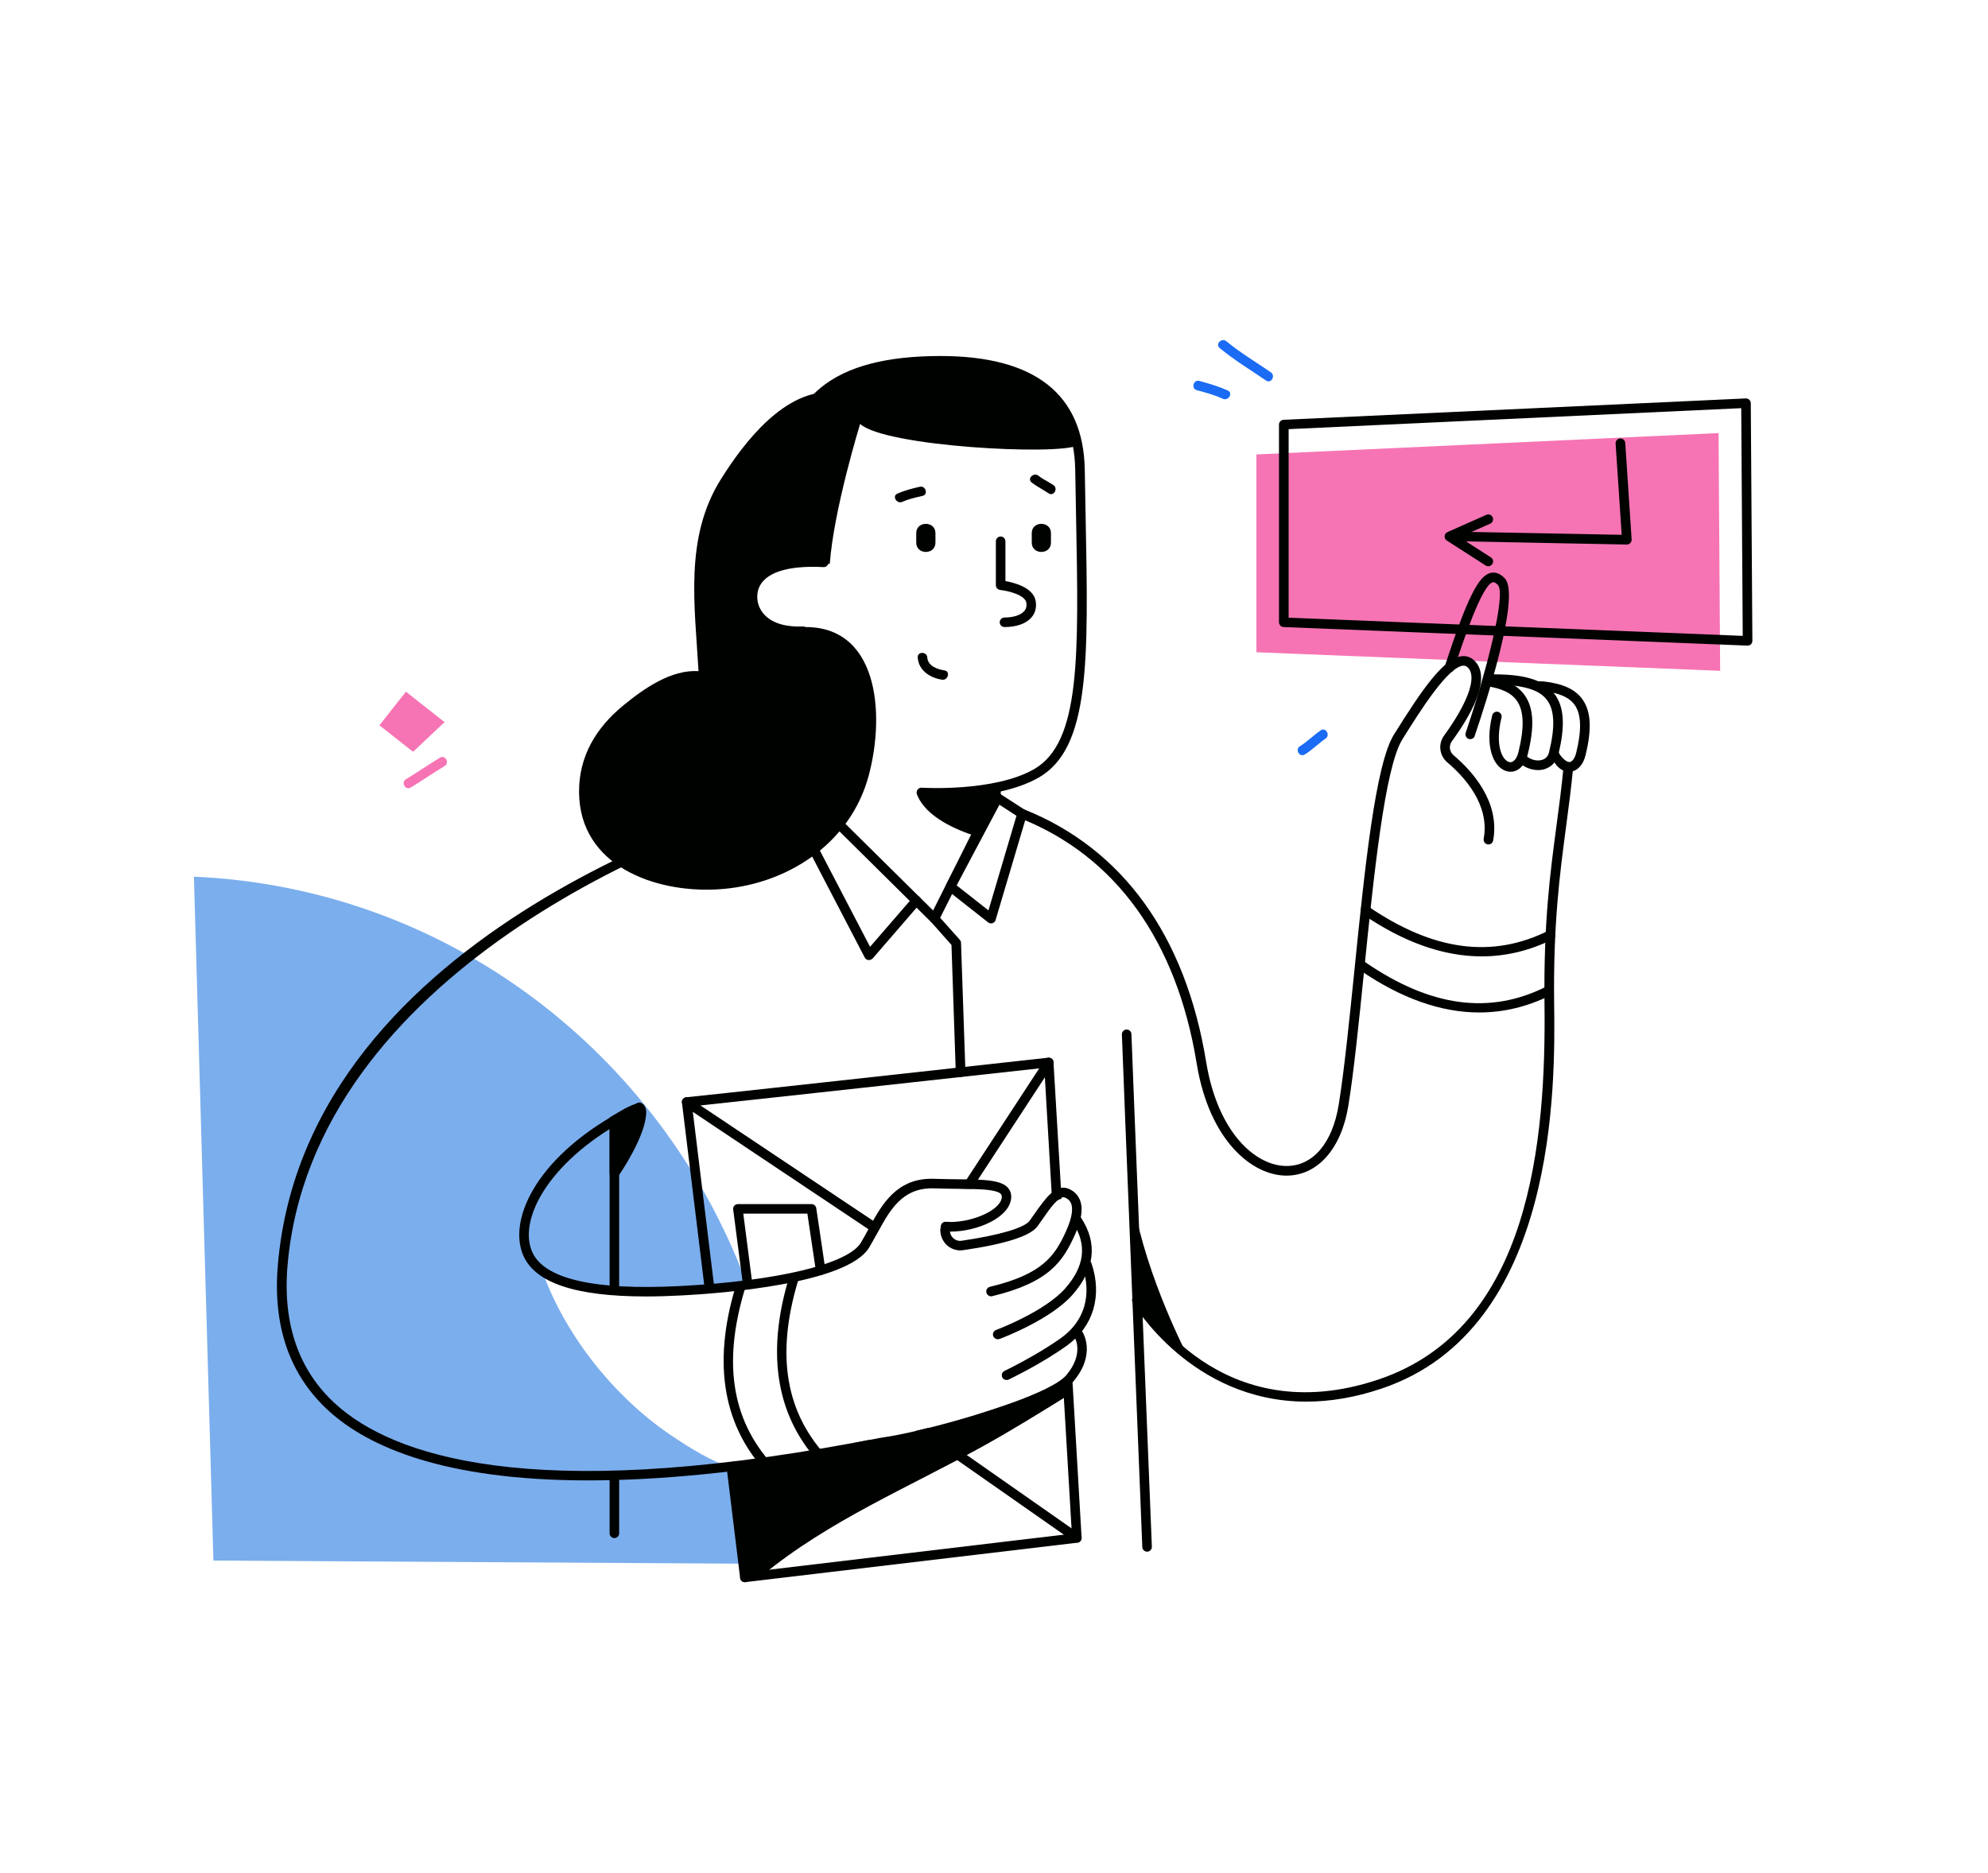 <?xml version="1.0" encoding="UTF-8"?> <!-- Generator: Adobe Illustrator 23.1.0, SVG Export Plug-In . SVG Version: 6.00 Build 0) --> <svg xmlns="http://www.w3.org/2000/svg" xmlns:xlink="http://www.w3.org/1999/xlink" id="Слой_1" x="0px" y="0px" viewBox="0 0 2122 2000" style="enable-background:new 0 0 2122 2000;" xml:space="preserve"> <style type="text/css"> .st0{fill:#7BAEED;} .st1{fill:#F674B4;} .st2{fill:#1B6BF4;} .st3{fill:#000200;} </style> <g id="Objects"> <path class="st0" d="M840,1610.8v25.8c-3.4-1.7-7.4-1.9-10.9,0.7c-13.7,9.9-26.2,20.9-38.7,32.2l-562.6-3.3L207,936 c271,12,497.7,188.4,589.4,432.7c-103.4,18.3-180.8,16.8-218.8-14.9c24.7,71.5,78.4,137.8,138,178.2c20.9,14.1,42.6,27.6,65.2,35.1 l57.2-9.7C839.3,1575,840,1592.8,840,1610.8z"></path> <polygon class="st1" points="1341.1,485.2 1341.1,696.4 1836.1,716.2 1834.4,462.4 "></polygon> <path class="st2" d="M1356.5,397.5c-15.9-10.9-32.5-20.8-47.4-33.1c-5-4.2-12.3,3-7.2,7.2c15.6,12.9,32.8,23.3,49.5,34.7 C1356.8,410,1361.9,401.2,1356.5,397.5z"></path> <path class="st2" d="M1310.5,416.9c-9.8-4.4-20-7.4-30.3-10.2c-6.4-1.7-9.1,8.2-2.7,9.9c9.5,2.5,18.9,5.1,27.8,9.2 C1311.3,428.4,1316.5,419.6,1310.5,416.9z"></path> <path class="st2" d="M1409.7,779.8c-7.7,5.3-14.2,12-22.1,16.9c-5.6,3.5-0.5,12.3,5.2,8.8c8-4.9,14.5-11.7,22.1-16.9 C1420.3,784.9,1415.1,776,1409.7,779.8z"></path> <polygon class="st1" points="440.9,802.7 405,774.4 433.3,738.5 474.5,771 "></polygon> <path class="st1" d="M469.5,809c-12.2,7.4-23.9,15.6-36.2,23c-5.6,3.4-0.5,12.3,5.2,8.8c12.2-7.4,23.9-15.6,36.2-23 C480.3,814.4,475.1,805.5,469.5,809z"></path> </g> <g id="Button"> <path class="st3" d="M1865.3,689.3c-0.1,0-0.1,0-0.2,0l-495-19.8c-2.7-0.1-4.9-2.4-4.9-5.1V453.3c0-2.7,2.2-5,4.9-5.1l493.3-22.8 c1.3-0.1,2.7,0.4,3.8,1.4c1,1,1.6,2.3,1.6,3.7l1.7,253.8c0,1.4-0.6,2.7-1.6,3.7C1867.9,688.8,1866.6,689.3,1865.3,689.3z M1375.4,659.5l484.8,19.4l-1.6-243.1l-483.1,22.4V659.5z"></path> <path class="st3" d="M1736.5,581.4C1736.5,581.4,1736.5,581.4,1736.5,581.4l-179.3-3.5c-2.8-0.1-5.1-2.4-5-5.2c0.1-2.8,2.3-5,5.1-5 c0,0,0.1,0,0.1,0L1731,571l-6.5-97.4c-0.2-2.8,2-5.3,4.8-5.5c2.8-0.2,5.3,2,5.5,4.8l6.8,103c0.1,1.4-0.4,2.8-1.4,3.9 C1739.3,580.8,1737.9,581.4,1736.5,581.4z"></path> <path class="st3" d="M1588.6,604.6c-0.9,0-1.9-0.3-2.8-0.8l-41.5-26.7c-1.6-1-2.5-2.8-2.3-4.7c0.1-1.9,1.3-3.5,3-4.3l41.5-18.4 c2.6-1.2,5.6,0,6.8,2.6c1.1,2.6,0,5.6-2.6,6.8l-32.8,14.5l33.5,21.5c2.4,1.5,3.1,4.7,1.5,7.1 C1591.9,603.7,1590.3,604.6,1588.6,604.6z"></path> </g> <g id="Woman"> <g id="Letter"> <path class="st3" d="M762.6,1375.9l-23.8-194.7c42.4-4.4,306.9-33.5,375.9-41.1l8.5,145.3c2.8-2.5,6.2-4.4,9.9-5.7l-8.6-145.6 c-0.1-1.4-0.7-2.7-1.8-3.6c-1.1-0.9-2.5-1.3-3.9-1.2c-130.6,14.4-379,41.7-386,42.2c-1.4,0-2.7,0.7-3.7,1.7c-1,1.1-1.4,2.6-1.2,4 l24.1,197.2C755.7,1374.6,759.2,1375.1,762.6,1375.9z"></path> <path class="st3" d="M1144.6,1472.1c-3.2,2.6-6.4,5.1-9.8,7.5l9.3,157.9l-344.5,41L785.1,1560c-0.2,0.1-0.4,0.2-0.6,0.2 c-3.1,0.9-6.3,1.3-9.5,1.6l15,122.9c0.3,2.6,2.5,4.5,5.1,4.5c0.2,0,0.4,0,0.6,0l354.3-42.1c2.7-0.3,4.7-2.7,4.5-5.4L1144.6,1472.1 z"></path> <path class="st3" d="M1009.8,1304.5c1.5,0.1,3.1,0.1,4.6,0.1l-9.8,14.9c-1-3.6-1.1-7.5-0.1-11.2 C1005.1,1305.9,1007.3,1304.3,1009.8,1304.5z"></path> <path class="st3" d="M1123.8,1137.2l-79.8,122.1l-6.6,10c-3.9-0.1-8-0.2-12.1-0.2l6.6-10.1l83.3-127.4c1.5-2.4,4.7-3,7.1-1.5 C1124.7,1131.6,1125.4,1134.8,1123.8,1137.2z"></path> <path class="st3" d="M1153.6,1644.9c-1,1.4-2.6,2.2-4.2,2.2c-1,0-2-0.3-2.9-0.9l-158.2-110.7l-11-7.7c4.3-1,8.7-2.1,13.3-3.2h0 l10.9,7.6l151,105.7C1154.7,1639.4,1155.2,1642.6,1153.6,1644.9z"></path> <path class="st3" d="M928.3,1537.2l-10.7,12.5l0,0l-118.6,137.8c-1,1.2-2.4,1.8-3.9,1.8c-1.2,0-2.4-0.4-3.3-1.2 c-2.1-1.8-2.4-5.1-0.5-7.2l110.3-128.2l10.6-12.3c0,0,0,0,0,0c5.1-0.9,10.3-1.9,15.5-2.9C927.8,1537.3,928,1537.3,928.3,1537.2z"></path> <path class="st3" d="M940.4,1309c-1.5,2.6-2.9,5.3-4.4,7.9c-0.2,0.4-0.4,0.7-0.6,1.1l-8.6-5.7l-196.6-131.4 c-2.4-1.6-3-4.8-1.4-7.1c1.6-2.4,4.8-3,7.1-1.4l195.9,130.9L940.4,1309z"></path> <path class="st3" d="M1049.6,1543.9c30.9-17.1,60.9-35.8,90.8-54.3l-0.7-11.9c-5.8,1.6-140,49.7-194.7,61.6 c-60,13.1-105,18.5-164.8,23.3l14.8,121.5l18.8-2.2C884.8,1623.5,969.7,1588.2,1049.6,1543.9z"></path> <path class="st3" d="M798.2,1376.7c-2.5,0-4.7-1.9-5.1-4.5l-10.5-80.9c-0.2-1.5,0.3-2.9,1.2-4c1-1.1,2.4-1.7,3.8-1.7h78.6 c2.5,0,4.7,1.9,5.1,4.4l9.7,65.5c0.4,2.8-1.5,5.4-4.3,5.8c-2.7,0.4-5.4-1.5-5.8-4.3l-9.1-61.2h-68.4l9.7,75.2 c0.4,2.8-1.6,5.4-4.4,5.7C798.7,1376.7,798.4,1376.7,798.2,1376.7z"></path> </g> <g id="Body"> <path class="st3" d="M655.8,1376.7c-2.8,0-5.1-2.3-5.1-5.1v-175.4c0-2.8,2.3-5.1,5.1-5.1s5.1,2.3,5.1,5.1v175.4 C660.9,1374.4,658.6,1376.7,655.8,1376.7z"></path> <path class="st3" d="M655.8,1642.2c-2.8,0-5.1-2.3-5.1-5.1v-56.1c0-2.8,2.3-5.1,5.1-5.1s5.1,2.3,5.1,5.1v56.1 C660.9,1639.9,658.6,1642.2,655.8,1642.2z"></path> <path class="st3" d="M681.2,1177.3c-12.6,4.9-15.8,7-30.5,16c-0.9,0.9,0,8.8,0,10v49.5c0,2.1,1.3,4.1,3.3,4.8 c0.6,0.2,1.2,0.3,1.8,0.3c1.5,0,2.9-0.6,3.9-1.8c1.5-1.8,30.1-43.7,30.1-68.8C689.7,1179.5,684.1,1176.2,681.2,1177.3z"></path> <path class="st3" d="M1068.2,842.1c-0.3-0.2-0.6-0.5-1-0.7c-2.5-1.3-5.6-0.2-6.9,2.3l-64.3,128.4L865.3,842.9c-2-2-5.3-2-7.2,0 c-2,2-2,5.3,0,7.2l135.7,134.3c1,1,2.3,1.5,3.6,1.5c0.3,0,0.6,0,0.8-0.1c1.6-0.3,3-1.3,3.8-2.8l66.2-132.1V842.1z"></path> <path class="st3" d="M927.5,1025c-0.2,0-0.4,0-0.6,0c-1.7-0.2-3.2-1.2-3.9-2.7l-87.4-167.9c-1.3-2.5-0.3-5.6,2.2-6.9 c2.5-1.3,5.6-0.3,6.9,2.2l84,161.2l45.6-52.7c1.9-2.1,5.1-2.4,7.2-0.5c2.1,1.9,2.4,5.1,0.5,7.2l-50.5,58.4 C930.4,1024.4,928.9,1025,927.5,1025z"></path> <path class="st3" d="M1057.9,985.9c-1.1,0-2.3-0.4-3.2-1.1l-43.3-34.1c-2-1.5-2.5-4.2-1.4-6.4l50.4-94.7c0.7-1.3,1.8-2.2,3.2-2.6 c1.4-0.4,2.9-0.1,4.1,0.7l26.1,16.9c1.9,1.2,2.8,3.6,2.1,5.8l-33.2,111.9c-0.5,1.6-1.7,2.9-3.4,3.4 C1058.9,985.8,1058.4,985.9,1057.9,985.9z M1021.1,945.3l34,26.7l29.9-101l-18.2-11.8L1021.1,945.3z"></path> <path class="st3" d="M1025.3,1149.9c-2.7,0-5-2.2-5.1-4.9l-4.6-136.1l-21.9-24.7c-1.9-2.1-1.7-5.4,0.4-7.2 c2.1-1.9,5.3-1.7,7.2,0.4l23.2,26c0.8,0.9,1.3,2,1.3,3.2l4.7,137.9c0.1,2.8-2.1,5.2-4.9,5.3 C1025.5,1149.9,1025.4,1149.9,1025.3,1149.9z"></path> <path class="st3" d="M1224.4,1656.7c-2.7,0-5-2.2-5.1-4.9c-0.9-22.2-21.8-543.1-21.8-547.5c0-2.8,2.3-5.1,5.1-5.1 c2.8,0,5.1,2.3,5.1,5.1c0.1,7.1,21.6,541.7,21.8,547.1c0.1,2.8-2.1,5.2-4.9,5.3C1224.5,1656.7,1224.4,1656.7,1224.4,1656.7z M1207.7,1104.3L1207.7,1104.3L1207.7,1104.3z"></path> </g> <g id="Head"> <path class="st3" d="M885.7,602c4.3-58.3,32.4-149.4,32.4-149.4c26.1,24.2,210.8,33.9,232.3,22.9c-8.6-47.5-42.5-90.3-146.4-90.3 C881,385.2,840,436.4,840,518.3s0,81.9,0,81.9l1,1.7C858.9,599.9,867.6,602.1,885.7,602z"></path> <path class="st3" d="M1072.2,669.5c-2.8,0-5.1-2.3-5.1-5.1s2.3-5.1,5.1-5.1c9.6,0,17.5-2.6,21.1-6.9c2.1-2.4,2.8-5.4,2.2-9 c-1.3-8.1-19.3-12.6-27.9-13.5c-2.6-0.3-4.6-2.5-4.6-5.1v-46.9c0-2.8,2.3-5.1,5.1-5.1c2.8,0,5.1,2.3,5.1,5.1v42.5 c9.5,1.7,29.9,6.9,32.3,21.4c1.1,6.6-0.4,12.6-4.4,17.3C1095.4,665.8,1085.1,669.5,1072.2,669.5z"></path> <path class="st3" d="M1101.3,569.2v10.2c0,13.2,20.5,13.2,20.5,0v-10.2C1121.8,556,1101.3,556,1101.3,569.2z"></path> <path class="st3" d="M978,569.2v10.2c0,13.2,20.5,13.2,20.5,0v-10.2C998.5,556,978,556,978,569.2z"></path> <path class="st3" d="M981.8,519.7c-8.2,1.8-16.2,4-23.9,7.3c-6,2.6-0.8,11.4,5.2,8.8c6.9-3,14.2-4.7,21.5-6.3 C991,528.2,988.3,518.3,981.8,519.7z"></path> <path class="st3" d="M1124.4,517.9c-5.2-3.5-11.1-6.1-16-10c-5.1-4-12.4,3.2-7.2,7.2c5.7,4.5,12.1,7.6,18.1,11.6 C1124.7,530.5,1129.8,521.6,1124.4,517.9z"></path> <path class="st3" d="M1008.2,715.8c-7.7-1.2-17.8-4.7-18.4-13.8c-0.4-6.5-10.7-6.6-10.2,0c0.9,13.9,13.1,21.7,25.9,23.7 C1011.9,726.7,1014.7,716.8,1008.2,715.8z"></path> <path class="st3" d="M1158.8,551.5c-0.3-15.9-0.6-32.5-0.9-49.7c-1.3-80.8-53.1-121.7-154-121.7c-115.3,0-169,43.9-169,138.3v81.9 c0,2.8,2.3,5.1,5.1,5.1c2.8,0,5.1-2.3,5.1-5.1v-81.9c0-88.5,49-128,158.8-128c95.6,0,142.6,36.5,143.8,111.6 c0.3,17.2,0.6,33.8,0.9,49.7c2.9,150.2,4.7,240.9-44.8,269.5c-42.5,24.5-119.2,19.9-120,19.8c-1.7-0.1-3.4,0.7-4.4,2.1 c-1,1.4-1.3,3.2-0.7,4.9c9.2,24.4,42.9,38.4,62.9,44.7c6.6-13.3,13.8-26.3,21.4-39v-7.1c0-0.2,0-0.3,0-0.5 c16.3-3.2,32.5-8.3,45.9-16C1163.7,798.4,1161.8,705.5,1158.8,551.5z"></path> <path class="st3" d="M852.4,679.3l0.5,20.4c3.4,0,6.8,0,10.2-0.1l-0.7-25.7c0-1.4-0.6-2.7-1.6-3.6c-1-0.9-2.3-1.5-3.7-1.4 c-17.7,0.7-31.5-3.2-40-11.4c-7.7-7.4-8.8-15.9-8.8-20.3c0-7.2,2.6-13.4,7.9-18.4c10.8-10.3,32.5-14.9,62.8-13.3 c2.7,0.1,5.2-2,5.4-4.9c0.1-2.8-2-5.2-4.9-5.4c-33.6-1.7-57.3,3.7-70.3,16.1c-9.1,8.7-11.1,18.8-11.1,25.8 c0,10.4,4.3,20.3,12,27.7C816.9,671.6,829.7,679.1,852.4,679.3z"></path> <path class="st3" d="M853.6,669.7c-19.1,1.2-40.2-3.3-47.2-14c-13.3-20.6-6.2-43.2,44.3-61.9c18.6-6.9,29.5-39.1,34-57.5 c8.7-35.4,14.4-71.4,19.4-107.5c0.4-2.9-0.7-5.2-3.6-6.3c-4-1.5-5.8-2.2-7.5-2.6c-0.7-0.6-1.6-1-2.7-1.1 c-52.4-4.1-96.3,53.7-120.9,93c-39.1,62.5-27.7,134.9-23.8,204.8c-29.1-2-58.4,18.7-79.7,36.1c-29.3,23.8-48.2,54.6-47.8,93.4 c0.7,78.1,80.3,107.1,147.1,103.5c73.1-3.9,142.3-47.9,162-121.3C945.4,760.9,937.3,664.5,853.6,669.7z"></path> </g> <g id="Hand_2"> <path class="st3" d="M1569.3,789.2c-0.5,0-1.1-0.1-1.6-0.3c-2.7-0.9-4.1-3.8-3.2-6.5c23.3-68.7,43.1-148.5,34.4-157.8 c-2.2-2.3-4-3.3-5.3-3c-12,2.6-32.7,65.8-41.6,92.8c-0.9,2.7-3.8,4.1-6.5,3.3c-2.7-0.9-4.1-3.8-3.3-6.5 c23.8-72.4,35.8-96.6,49.1-99.6c5.1-1.1,10.2,0.9,15,6c17,18.2-20.3,133.3-32.2,168.1C1573.5,787.9,1571.5,789.2,1569.3,789.2z"></path> <path class="st3" d="M1373.2,1255.2c-36.8,0-82.5-37.5-95.9-120c-21.3-130.5-86.3-221-188.1-261.5c-2.6-1-3.9-4-2.9-6.7 c1.1-2.6,4-3.9,6.7-2.9c105.3,42,172.5,135.1,194.4,269.4c12.5,76.5,53.2,111.4,85.8,111.4c0,0,0,0,0.1,0 c28.3,0,49.1-24.6,55.7-65.7c5.9-36.8,11.1-88,16.6-142.1c11-108.6,22.4-220.9,42.3-252.8c29.6-47.3,53.6-83.2,73.9-83.8 c4.1-0.1,9.8,1.2,14.7,8c13.7,19.3-7,55.8-26.8,83c-3.4,4.7-2.6,11.1,1.9,14.9c19,16.1,49.9,49.3,42.2,91c-0.5,2.8-3.2,4.7-6,4.1 c-2.8-0.5-4.6-3.2-4.1-6c6.8-36.7-21.3-66.7-38.7-81.4c-8.6-7.3-10.2-19.6-3.6-28.7c24.4-33.6,34.4-60.2,26.8-71 c-2.4-3.3-4.5-3.7-6-3.7c-16.4,0.5-47,49.4-65.3,78.7c-18.8,30.1-30.6,146.2-41,248.7c-5.5,54.3-10.7,105.6-16.7,142.7 C1431.7,1226.6,1406.5,1255.1,1373.2,1255.2C1373.2,1255.2,1373.2,1255.2,1373.2,1255.2z"></path> <path class="st3" d="M1627.9,742.9c-7.6-11.2-20.6-17.8-40.9-20.6c-0.5-0.1-0.9,0-1.4,0c-0.2,1.5-0.4,3-0.6,4.5 c-0.2,1.8-0.4,3.5-0.5,5.3c0.4,0.1,0.7,0.2,1.1,0.3c17.2,2.4,27.9,7.5,33.8,16.2c7.3,10.8,7.8,28.6,1.4,54.4 c-0.4,1.5-0.8,2.9-1.4,4.2c-1,2.4-4,7.9-8.9,6.3c-7.5-2.5-14.8-18.8-7.8-47.3c0.7-2.7-1-5.5-3.7-6.2c-2.7-0.7-5.5,1-6.2,3.7 c-8.1,33.1,1.1,54.9,14.5,59.4c1.7,0.6,3.4,0.9,5.1,0.9c6.8,0,12.9-4.6,16.4-12.8c0.8-1.7,1.4-3.7,1.9-5.8 C1638,776.3,1637.1,756.4,1627.9,742.9z"></path> <path class="st3" d="M1641.8,822.2c-6.2,0-12.6-2.1-17.9-6.1c-2.3-1.7-2.7-4.9-1-7.2c1.7-2.3,4.9-2.7,7.2-1 c4.9,3.7,11.3,5,16.3,3.3c3.7-1.3,6.1-4,7.1-8.2c6.6-26.8,5.9-45-2.3-55.7c-8.2-10.8-24.3-15.7-53.7-16.5c-2.8-0.1-5.1-2.4-5-5.3 c0.1-2.8-0.3-5.5,2.3-5.5c36.5,0,54.2,7.5,64.5,21c10.3,13.5,11.6,34,4.1,64.4c-1.9,7.5-6.7,12.9-13.6,15.4 C1647.3,821.8,1644.6,822.2,1641.8,822.2z"></path> <path class="st3" d="M1674.7,824c-7,0-13.5-5.1-17.4-13.5c-1.2-2.6-0.1-5.6,2.5-6.8c2.6-1.2,2.9-2.7,4.1-0.1 c2.2,4.8,8.3,10.3,11.2,10.1c3.1-0.3,5.9-4,7.3-9.8c6-24.3,5.5-41-1.4-51c-5.8-8.3-16.6-13.1-34.1-15.1 c-2.8-0.3-11.6-5.3-11.3-8.1c0.3-2.8,9.7-2.4,12.5-2.1c20.6,2.4,33.8,8.6,41.3,19.5c8.9,12.8,9.8,31.6,3,59.3 c-2.5,10.3-8.6,16.8-16.3,17.5C1675.7,824,1675.2,824,1674.7,824z"></path> <path class="st3" d="M1394.4,1496.5c-123,0-184.6-104.5-185.4-105.8c-1.4-2.5-0.6-5.6,1.9-7c2.5-1.4,5.6-0.6,7,1.9 c3.4,5.9,85.2,144,253.7,87.2c162.4-54.8,178.8-255.6,177-401.9c-1-85.4,6-138.6,12.9-190.1c2.8-20.9,5.4-40.7,7.5-62.4 c0.3-2.8,2.8-5,5.6-4.6c2.8,0.3,4.9,2.8,4.6,5.6c-2.1,21.9-4.7,41.7-7.5,62.8c-6.8,51.1-13.8,103.9-12.8,188.6 c1.1,86.1,4.2,348.3-184,411.7C1445.7,1492.4,1418.8,1496.5,1394.4,1496.5z"></path> <path class="st3" d="M1581.5,1021.1c-40.7,0-83.2-15-127-45c-2.3-1.6-2.9-4.8-1.3-7.1c1.6-2.3,4.8-2.9,7.1-1.3 c69.4,47.5,132.3,56,192.4,26c2.5-1.3,5.6-0.2,6.9,2.3c1.3,2.5,0.2,5.6-2.3,6.9C1632.8,1015,1607.5,1021.1,1581.5,1021.1z"></path> <path class="st3" d="M1578.9,1081c-40.7,0-83.2-15-127-45c-2.3-1.6-2.9-4.8-1.3-7.1c1.6-2.3,4.8-2.9,7.1-1.3 c69.4,47.5,132.3,56,192.4,26c2.5-1.3,5.6-0.2,6.9,2.3c1.3,2.5,0.2,5.6-2.3,6.9C1630.2,1074.9,1604.9,1081,1578.9,1081z"></path> <path class="st3" d="M1209.6,1283.2c14.7,82.3,58,164.3,58,164.3l-53.4-49.5L1209.6,1283.2z"></path> </g> <g id="Hand_1"> <path class="st3" d="M1147.3,1318.5c-12.7,28.1-27.2,50.7-88.2,65.4c-2.7,0.7-5.5-1-6.2-3.8c-0.7-2.8,1-5.5,3.8-6.2 c56.6-13.6,69.4-33.3,81.3-59.6c7.5-16.7,7-25.3,5.2-29.6c-1.2-2.9-3.4-4.9-6.7-6.2c-5.9-2.3-15.7,11.6-24.2,23.9l-4.8,6.8 c-7.4,10.4-34.1,19-79.4,25.6c-7,1-14.1-1.5-18.8-6.8c-2.2-2.5-3.8-5.3-4.6-8.4c-1-3.6-1.1-7.5-0.1-11.2c0.6-2.4,2.8-4,5.3-3.8 c1.5,0.1,3.1,0.1,4.6,0.1c25.4-0.1,53.6-13.2,54.8-26.2c0.2-2-0.4-2.9-0.9-3.6c-3.6-4-16-5.1-30.9-5.4c-3.9-0.1-8-0.2-12.1-0.2 c-0.7,0-1.3,0-2,0c-8.1-0.1-16.9-0.2-26-0.5c-30.4-1.2-44.3,18-56.9,40.4c-1.5,2.6-2.9,5.3-4.4,7.9c-0.2,0.4-0.4,0.7-0.6,1.1 c-2.6,4.7-5.1,9.3-7.8,13.8c-23.3,38.8-158.8,49-199.8,51.1c-13.5,0.7-26.3,1.1-38.2,1.1c-75.8,0-118.9-14.6-131.4-44.3 c-16.5-39.5,16.7-107.9,110.8-156.7c2.5-1.3,5.6-0.3,6.9,2.2c1.3,2.5,0.3,5.6-2.2,6.9c-85.5,44.3-121,107.9-106,143.7 c12.3,29.5,66,42,159.6,37c102.8-5.4,178-23.6,191.5-46.2c2.8-4.6,5.4-9.5,8-14.3c0-0.1,0.1-0.2,0.1-0.2c1.6-2.9,3.2-5.8,4.8-8.8 c13.1-23.3,29.7-46.4,65.8-44.9c9.1,0.3,17.8,0.4,25.8,0.5c3,0,5.8,0.1,8.5,0.1c4.3,0.1,8.3,0.2,12,0.3 c15.7,0.7,26.4,2.5,31.9,8.6c2.8,3.1,3.9,6.9,3.5,11.4c-2,20.6-36.1,35.5-65.3,35.5c0.2,2.3,1.2,4.4,2.8,6.2 c2.5,2.8,6,4.1,9.7,3.5c40-5.8,67.2-13.8,72.6-21.4l4.7-6.7c11.8-16.8,22.9-32.7,36.3-27.6c5.9,2.3,10.2,6.4,12.5,11.9 C1156.3,1289.8,1154.6,1302.5,1147.3,1318.5z"></path> <path class="st3" d="M1065,1429.9c-2.1,0-4-1.3-4.8-3.3c-1-2.7,0.4-5.6,3-6.6c0.5-0.2,52-19.5,73.9-44.5 c20.8-23.7,23.4-46.6,8.1-70c-1.6-2.4-0.9-5.5,1.5-7.1c2.4-1.6,5.5-0.9,7.1,1.5c18,27.4,15,55.1-8.9,82.4 c-23.6,26.9-75.8,46.5-78,47.3C1066.2,1429.8,1065.5,1429.9,1065,1429.9z"></path> <path class="st3" d="M1074.4,1473.4c-1.9,0-3.8-1.1-4.6-2.9c-1.2-2.6-0.1-5.6,2.4-6.8c0.3-0.2,34.1-16.3,60.7-35.4 c24.6-17.7,32.8-45.5,22.5-76.1c-0.9-2.7,0.5-5.6,3.2-6.5c2.7-0.9,5.6,0.5,6.5,3.2c11.7,34.7,1.9,67.5-26.2,87.7 c-27.4,19.7-60.8,35.6-62.2,36.3C1075.8,1473.3,1075.1,1473.4,1074.4,1473.4z"></path> <path class="st3" d="M881.9,1567.1c-1.3,0-2.7-0.5-3.7-1.5c-49-50.3-61.2-118-36.1-201.3c0.8-2.7,3.7-4.2,6.4-3.4 c2.7,0.8,4.2,3.7,3.4,6.4c-24.2,80.5-13.2,143,33.7,191.2c2,2,1.9,5.3-0.1,7.2C884.5,1566.6,883.2,1567.1,881.9,1567.1z"></path> <path class="st3" d="M824.9,1576.7c-1.3,0-2.7-0.5-3.7-1.5c-49-50.3-61.2-118-36.1-201.3c0.8-2.7,3.7-4.2,6.4-3.4 c2.7,0.8,4.2,3.7,3.4,6.4c-24.2,80.5-13.2,143,33.7,191.2c2,2,1.9,5.3-0.1,7.2C827.5,1576.2,826.2,1576.7,824.9,1576.7z"></path> <path class="st3" d="M1145.9,1474.7c-17,20.1-89.9,43.4-144.5,57.5c-4.5,1.2-8.9,2.3-13.2,3.3c-18.7,4.6-34.1,7.7-42.5,8.9 c-2.7,0.4-8.3,1.5-16.3,3c-4,0.8-8,1.5-12,2.3l0,0c-5.4,1-10.7,2-16,2.9c-110.3,19.9-200.2,28-273.4,28 c-154.3,0-234.6-36-276.3-73.5c-42.2-38-60.8-90.7-55.1-156.7c30.8-361,510.3-495,559.9-507.8l0-1.4c3.4,2,6.9,3.8,10.4,5.7 c-0.1,2.3-1.7,4.2-4,4.7c-135.8,30.5-529.4,187.9-556,499.7c-5.3,62.6,12.1,112.4,51.8,148.2c60.6,54.5,205.7,105.4,553.5,40.8 c0,0,0,0,0,0c5.1-0.9,10.3-1.9,15.5-2.9c0.2,0,0.4-0.1,0.7-0.1c7.9-1.5,13.4-2.6,16.1-2.9c8.2-1.2,19.6-3.4,32.9-6.5 c4.3-1,8.7-2.1,13.3-3.2h0c55.8-13.9,132.5-38.6,147.5-56.5c19.3-22.9,9.2-39.9,8.7-40.6c-1.5-2.4-0.8-5.5,1.6-7 c2.4-1.5,5.5-0.8,7,1.5C1156,1423,1170.2,1445.8,1145.9,1474.7z"></path> </g> </g> </svg> 